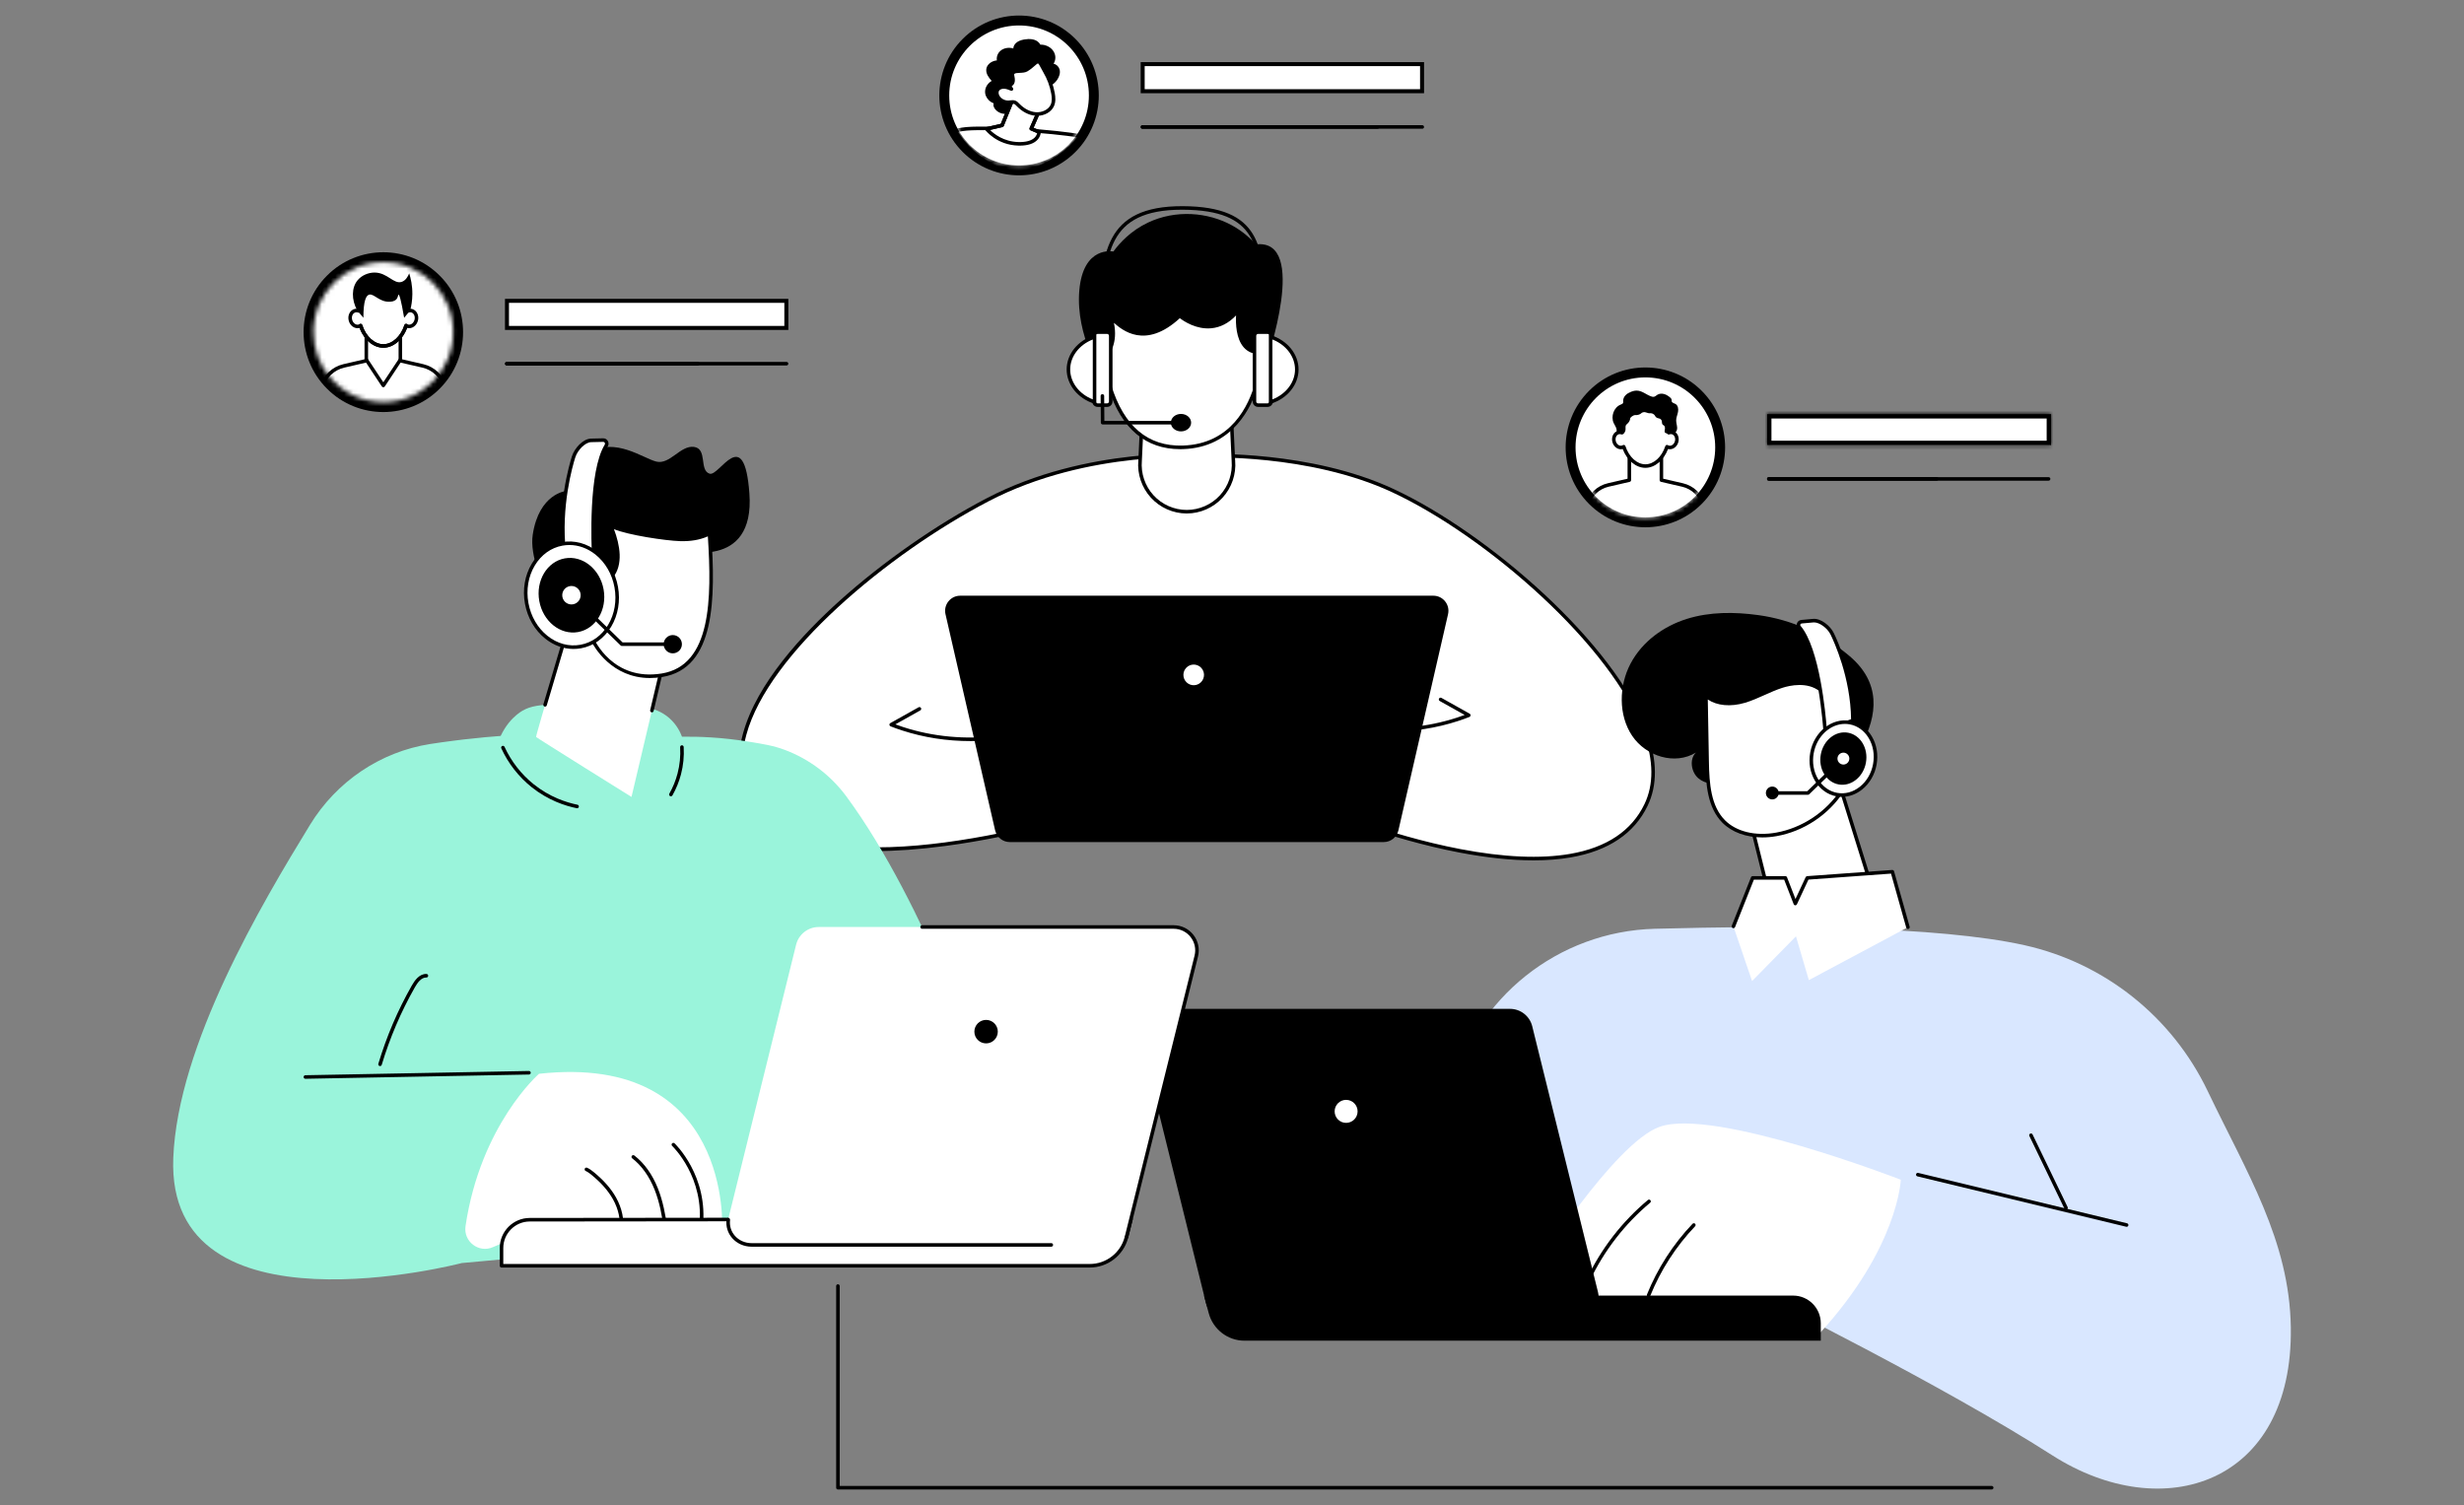 <svg xmlns="http://www.w3.org/2000/svg" width="555" height="339" viewBox="0 0 555 339" fill="none"><rect x="0" y="0" width="555" height="339" fill="#808080" stroke="none"/><g clip-path="url(#clip0_165_2298)"><path d="M448.619 335.5H188.738C188.517 335.5 188.34 335.32 188.34 335.101V289.671C188.34 289.45 188.519 289.272 188.738 289.272C188.957 289.272 189.136 289.452 189.136 289.671V334.7H448.619C448.84 334.7 449.018 334.88 449.018 335.099C449.018 335.319 448.839 335.498 448.619 335.498V335.5Z" fill="black"></path><path d="M271.243 102.675C271.243 102.675 294.66 101.634 313.686 110.486C339.488 122.49 381.009 159.948 370.763 181.296C357.853 208.199 296.61 181.817 296.61 181.817L245.874 182.858C245.874 182.858 183.175 202.88 169.62 181.18C155.96 159.311 196.192 126.286 222.458 112.568C245.387 100.593 271.243 102.675 271.243 102.675Z" fill="white"></path><path d="M345.37 193.789C340.429 193.789 334.879 193.204 328.772 192.038C312.625 188.954 297.759 182.738 296.534 182.219L245.939 183.257C244.893 183.587 229.571 188.35 212.882 190.554C189.663 193.62 174.993 190.538 169.281 181.394C166.361 176.717 165.709 171.285 167.348 165.249C170.422 153.921 180.908 142.699 189.166 135.279C198.909 126.523 210.976 118.116 222.273 112.216C244.73 100.488 270.304 102.207 271.249 102.278C272.138 102.242 295.23 101.462 313.852 110.126C335.168 120.043 363.893 145.006 371.03 164.972C373.3 171.321 373.331 176.873 371.124 181.474C368.12 187.733 362.291 191.653 353.8 193.125C351.231 193.569 348.417 193.792 345.37 193.792V193.789ZM296.613 181.418C296.668 181.418 296.72 181.428 296.771 181.45C296.923 181.515 312.245 188.068 328.935 191.254C338.711 193.121 347.034 193.482 353.671 192.332C361.892 190.906 367.523 187.134 370.407 181.122C372.518 176.722 372.476 171.378 370.282 165.237C363.212 145.456 334.694 120.698 313.521 110.847C294.799 102.137 271.495 103.062 271.263 103.073C271.247 103.073 271.231 103.073 271.215 103.073C270.958 103.053 245.204 101.141 222.646 112.922C199.901 124.802 173.063 147.251 168.123 165.456C166.546 171.269 167.163 176.488 169.962 180.968C176.851 191.998 197.05 191.837 212.783 189.759C229.918 187.497 245.601 182.526 245.758 182.477C245.794 182.466 245.832 182.459 245.87 182.459L296.606 181.418H296.615H296.613Z" fill="black"></path><path d="M312.933 164.808C303.404 164.808 293.188 162.305 282.392 157.308C282.193 157.216 282.104 156.978 282.197 156.779C282.289 156.579 282.526 156.49 282.725 156.583C299.438 164.317 314.727 166.018 328.171 161.643C328.75 161.454 329.33 161.253 329.905 161.04L324.286 157.894C324.094 157.787 324.025 157.543 324.132 157.35C324.239 157.158 324.483 157.089 324.675 157.196L331.042 160.761C331.176 160.837 331.256 160.982 331.245 161.138C331.234 161.292 331.137 161.427 330.992 161.483C330.144 161.813 329.279 162.123 328.417 162.405C323.489 164.008 318.319 164.81 312.931 164.81L312.933 164.808Z" fill="black"></path><path d="M218.652 166.927C213.262 166.927 208.094 166.126 203.164 164.522C202.3 164.241 201.433 163.93 200.589 163.6C200.446 163.544 200.347 163.41 200.336 163.256C200.325 163.101 200.405 162.954 200.539 162.878L206.906 159.313C207.098 159.206 207.342 159.275 207.449 159.467C207.556 159.66 207.487 159.903 207.295 160.012L201.676 163.158C202.25 163.37 202.831 163.571 203.41 163.76C216.853 168.138 232.144 166.436 248.856 158.7C249.055 158.608 249.292 158.695 249.384 158.896C249.477 159.097 249.39 159.333 249.189 159.426C238.395 164.42 228.177 166.926 218.65 166.926L218.652 166.927Z" fill="black"></path><path d="M311.678 189.672H227.453C225.872 189.672 224.5 188.578 224.145 187.032L212.968 138.348C212.479 136.217 214.094 134.181 216.275 134.181H322.854C325.036 134.181 326.651 136.215 326.162 138.348L314.984 187.032C314.629 188.578 313.257 189.672 311.676 189.672H311.678Z" fill="black"></path><path d="M270.516 153.662C271.423 152.754 271.423 151.281 270.516 150.373C269.61 149.465 268.14 149.465 267.234 150.373C266.328 151.281 266.328 152.754 267.234 153.662C268.14 154.57 269.61 154.57 270.516 153.662Z" fill="white"></path><path d="M285.221 81.569C285.221 81.569 294.925 53.608 282.875 55.053C281.829 53.884 280.083 52.19 277.542 50.789C272.061 47.77 264.818 47.179 258.57 50.143C254.719 51.97 252.233 54.679 250.78 56.654C250.78 56.654 243.956 55.21 243.102 65.475C242.249 75.74 248.326 84.775 248.326 84.775L285.22 81.567L285.221 81.569Z" fill="black"></path><path d="M267.307 115.261C261.117 115.261 256.258 109.941 256.799 103.757L257.755 83.494H276.859L277.815 103.757C278.356 109.94 273.497 115.261 267.307 115.261Z" fill="white"></path><path d="M267.307 115.66C264.247 115.66 261.306 114.363 259.236 112.1C257.167 109.836 256.133 106.783 256.401 103.722L257.355 83.474C257.366 83.262 257.542 83.093 257.753 83.093H276.857C277.071 83.093 277.246 83.26 277.255 83.474L278.211 103.737C278.479 106.781 277.446 109.834 275.374 112.098C273.307 114.361 270.365 115.658 267.304 115.658L267.307 115.66ZM258.135 83.893L257.198 103.775C256.948 106.629 257.906 109.459 259.825 111.56C261.742 113.657 264.468 114.86 267.307 114.86C270.146 114.86 272.872 113.657 274.79 111.56C276.709 109.461 277.666 106.629 277.418 103.791L276.479 83.893H258.135Z" fill="black"></path><path d="M283.873 79.363C277.516 79.524 278.926 69.86 278.926 69.86C272.928 77.398 265.73 71.143 265.73 71.143C255.233 81.086 249.704 69.298 250.436 72.425C251.531 77.113 249.563 79.688 248.783 80.49C246.094 78.773 241.745 76.968 242.336 83.773C242.995 91.373 247.805 88.487 249.901 86.839C251.983 93.646 256.309 101.081 266.454 100.761C276.256 100.453 281.177 93.278 283.105 86.284C285.397 87.91 289.49 89.758 290.095 82.79C290.669 76.174 286.572 77.699 283.873 79.365V79.363Z" fill="white"></path><path d="M265.83 101.17C258.047 101.17 252.621 96.574 249.692 87.498C248.135 88.633 246.093 89.66 244.413 88.931C243.013 88.323 242.182 86.598 241.94 83.806C241.715 81.224 242.18 79.562 243.323 78.869C244.523 78.14 246.335 78.512 248.716 79.974C249.583 78.967 251.003 76.593 250.05 72.518C249.98 72.213 249.871 71.752 250.213 71.547C250.556 71.34 250.843 71.594 251.412 72.097C253.215 73.688 258.002 77.917 265.459 70.854C265.607 70.713 265.839 70.709 265.995 70.843C266.026 70.871 269.102 73.49 272.773 73.151C274.944 72.95 276.91 71.76 278.617 69.613C278.73 69.472 278.923 69.425 279.088 69.495C279.253 69.568 279.351 69.74 279.325 69.92C279.318 69.972 278.577 75.265 280.759 77.727C281.489 78.55 282.486 78.967 283.725 78.967C283.737 78.967 283.75 78.967 283.763 78.967C286.134 77.522 287.939 77.16 289.129 77.895C290.26 78.594 290.72 80.252 290.497 82.823C290.258 85.573 289.447 87.287 288.088 87.919C286.58 88.619 284.749 87.833 283.343 86.923C281.977 91.482 277.803 100.803 266.473 101.161C266.259 101.168 266.046 101.171 265.836 101.171L265.83 101.17ZM249.902 86.436C249.942 86.436 249.982 86.442 250.021 86.455C250.146 86.495 250.244 86.593 250.284 86.719C253.13 96.017 258.565 100.615 266.442 100.359C277.298 100.018 281.3 91.326 282.72 86.173C282.754 86.048 282.848 85.947 282.97 85.903C283.091 85.86 283.228 85.878 283.333 85.954C284.61 86.859 286.411 87.81 287.744 87.191C288.826 86.689 289.484 85.194 289.695 82.75C289.887 80.537 289.545 79.091 288.703 78.572C287.802 78.015 286.16 78.416 284.079 79.7C284.02 79.737 283.951 79.758 283.88 79.76C282.32 79.802 281.074 79.292 280.154 78.251C278.407 76.275 278.317 72.881 278.415 71.048C276.758 72.781 274.886 73.751 272.835 73.94C269.446 74.254 266.629 72.342 265.747 71.667C257.942 78.855 252.679 74.281 250.905 72.716C251.843 77.296 249.945 79.86 249.066 80.763C248.933 80.9 248.725 80.923 248.566 80.822C246.386 79.43 244.67 78.978 243.732 79.548C242.885 80.063 242.537 81.511 242.731 83.733C242.946 86.212 243.618 87.712 244.728 88.194C246.294 88.877 248.486 87.438 249.652 86.52C249.723 86.464 249.81 86.435 249.898 86.435L249.902 86.436Z" fill="black"></path><path d="M285.115 84C285.021 84 284.925 83.966 284.849 83.898C284.684 83.751 284.671 83.499 284.818 83.334L287.59 80.234C287.736 80.07 287.988 80.056 288.153 80.203C288.317 80.35 288.33 80.602 288.183 80.767L285.412 83.868C285.334 83.956 285.223 84 285.115 84Z" fill="black"></path><path d="M247.63 84.985C247.521 84.985 247.411 84.94 247.333 84.853L244.561 81.752C244.414 81.587 244.427 81.335 244.592 81.188C244.756 81.041 245.008 81.055 245.155 81.219L247.927 84.319C248.073 84.484 248.061 84.737 247.896 84.883C247.82 84.952 247.724 84.985 247.63 84.985Z" fill="black"></path><path d="M247.63 77.734C247.63 77.734 247.613 77.734 247.604 77.734C247.385 77.719 247.217 77.531 247.231 77.309C247.358 75.272 247.44 73.287 247.517 71.368C248.091 57.391 248.542 46.361 266.427 46.439C284.119 46.524 284.521 55.722 285.079 68.452C285.182 70.814 285.289 73.256 285.509 75.816C285.529 76.036 285.366 76.23 285.147 76.25C284.926 76.273 284.735 76.106 284.715 75.887C284.492 73.311 284.385 70.86 284.28 68.489C283.723 55.742 283.355 47.32 266.422 47.239C266.355 47.239 266.284 47.239 266.217 47.239C249.302 47.239 248.888 57.384 248.312 71.402C248.233 73.325 248.151 75.315 248.024 77.36C248.012 77.572 247.836 77.736 247.626 77.736L247.63 77.734Z" fill="black"></path><path d="M247.236 91.253H249.375C249.824 91.253 250.188 90.888 250.188 90.439V75.629C250.188 75.179 249.824 74.815 249.375 74.815H247.236C246.788 74.815 246.424 75.179 246.424 75.629V90.439C246.424 90.888 246.788 91.253 247.236 91.253Z" fill="white"></path><path d="M249.375 91.654H247.238C246.57 91.654 246.025 91.11 246.025 90.439V75.631C246.025 74.962 246.569 74.415 247.238 74.415H249.375C250.043 74.415 250.588 74.96 250.588 75.631V90.439C250.588 91.108 250.045 91.654 249.375 91.654ZM247.238 75.216C247.01 75.216 246.824 75.403 246.824 75.631V90.439C246.824 90.667 247.01 90.854 247.238 90.854H249.375C249.603 90.854 249.789 90.667 249.789 90.439V75.631C249.789 75.403 249.603 75.216 249.375 75.216H247.238Z" fill="black"></path><path d="M246.542 75.9C243.104 77.012 240.654 79.865 240.654 83.214C240.654 86.563 243.102 89.417 246.542 90.529V75.9Z" fill="white"></path><path d="M246.942 91.079L246.421 90.91C242.734 89.718 240.258 86.627 240.258 83.214C240.258 79.802 242.734 76.71 246.421 75.519L246.942 75.35V91.077V91.079ZM246.144 76.466C243.078 77.659 241.054 80.314 241.054 83.214C241.054 86.115 243.078 88.769 246.144 89.963V76.466Z" fill="black"></path><path d="M285.512 74.817H283.373C282.924 74.817 282.561 75.181 282.561 75.631V90.44C282.561 90.89 282.924 91.255 283.373 91.255H285.512C285.96 91.255 286.324 90.89 286.324 90.44V75.631C286.324 75.181 285.96 74.817 285.512 74.817Z" fill="white"></path><path d="M285.509 91.654H283.373C282.705 91.654 282.16 91.11 282.16 90.439V75.631C282.16 74.962 282.703 74.415 283.373 74.415H285.509C286.178 74.415 286.722 74.96 286.722 75.631V90.439C286.722 91.108 286.179 91.654 285.509 91.654ZM283.373 75.216C283.145 75.216 282.959 75.403 282.959 75.631V90.439C282.959 90.667 283.145 90.854 283.373 90.854H285.509C285.738 90.854 285.924 90.667 285.924 90.439V75.631C285.924 75.403 285.738 75.216 285.509 75.216H283.373Z" fill="black"></path><path d="M286.207 75.9C289.645 77.012 292.095 79.865 292.095 83.215C292.095 86.564 289.647 89.417 286.207 90.529V75.9Z" fill="white"></path><path d="M285.807 91.079V75.352L286.328 75.52C290.014 76.712 292.491 79.804 292.491 83.216C292.491 86.629 290.014 89.72 286.328 90.912L285.807 91.081V91.079ZM286.605 76.466V89.963C289.67 88.77 291.694 86.115 291.694 83.215C291.694 80.314 289.67 77.659 286.605 76.466Z" fill="black"></path><path d="M266.216 95.602H248.356C248.137 95.602 247.96 95.424 247.958 95.204L247.909 89.185C247.909 88.964 248.085 88.784 248.306 88.782H248.309C248.528 88.782 248.706 88.958 248.708 89.18L248.753 94.802H266.218C266.439 94.802 266.616 94.981 266.616 95.201C266.616 95.42 266.437 95.6 266.218 95.6L266.216 95.602Z" fill="black"></path><path d="M268.295 95.203C268.295 96.289 267.272 97.169 266.01 97.169C264.748 97.169 263.726 96.289 263.726 95.203C263.726 94.116 264.748 93.236 266.01 93.236C267.272 93.236 268.295 94.116 268.295 95.203Z" fill="black"></path><path d="M425.03 210.902L414.274 176.474L393.476 181.648L400.319 209.155L425.03 210.902Z" fill="white"></path><path d="M425.029 211.301C425.02 211.301 425.011 211.301 425 211.301L400.29 209.556C400.118 209.543 399.973 209.422 399.931 209.253L393.088 181.744C393.063 181.641 393.079 181.532 393.133 181.441C393.187 181.35 393.276 181.285 393.379 181.26L414.179 176.086C414.386 176.035 414.594 176.153 414.656 176.354L425.411 210.782C425.451 210.909 425.426 211.045 425.344 211.149C425.268 211.245 425.153 211.301 425.031 211.301H425.029ZM400.636 208.778L424.474 210.461L414.006 176.951L393.959 181.938L400.636 208.778Z" fill="black"></path><path d="M416.618 147.793C410.703 142.773 403.574 139.576 396.049 138.55C390.68 137.817 385.134 137.779 379.942 139.406C374.75 141.033 369.921 144.471 367.276 149.464C364.631 154.457 364.497 161.062 367.627 165.732C370.759 170.4 377.309 172.39 381.988 169.509C380.471 171.002 380.92 173.898 382.525 175.286C384.131 176.673 386.449 176.78 388.449 176.2C390.45 175.618 392.238 174.444 394.087 173.45C395.935 172.454 397.956 171.612 400.023 171.782C403.268 172.049 405.856 174.694 408.916 175.864C414.753 178.096 415.95 173.832 419.075 168.208C423.121 160.924 423.572 153.7 416.62 147.797L416.618 147.793Z" fill="black"></path><path d="M412.536 167.443C412.849 165.32 413.162 163.17 412.92 161.039C412.677 158.907 411.81 156.762 410.142 155.418C407.767 153.504 404.32 153.609 401.413 154.526C398.505 155.442 395.847 157.049 392.925 157.916C390.003 158.782 386.531 158.762 384.257 156.728C384.346 161.688 384.434 166.648 384.525 171.61C384.61 176.376 384.9 181.65 388.251 185.031C391.232 188.041 395.94 188.68 400.109 187.94C406.141 186.869 411.665 183.188 414.982 178.027C419.043 175.812 421.577 172.276 421.304 168.816C421.273 168.431 420.987 164.781 418.351 163.767C416.979 163.239 415.143 163.491 413.888 164.665C412.777 165.705 412.581 167.038 412.538 167.441L412.536 167.443Z" fill="white"></path><path d="M396.969 188.624C393.327 188.624 390.093 187.463 387.964 185.314C384.584 181.904 384.213 176.677 384.122 171.617L383.855 156.735C383.853 156.576 383.943 156.43 384.086 156.365C384.231 156.3 384.399 156.325 384.519 156.43C386.391 158.105 389.49 158.517 392.809 157.534C394.295 157.093 395.747 156.441 397.152 155.812C398.485 155.213 399.864 154.595 401.291 154.146C404.903 153.009 408.219 153.359 410.39 155.108C411.991 156.398 413.028 158.488 413.314 160.993C413.455 162.236 413.414 163.477 413.294 164.703C413.392 164.591 413.499 164.482 413.613 164.373C414.907 163.163 416.866 162.769 418.492 163.393C421.157 164.42 421.62 167.78 421.698 168.785C421.977 172.327 419.511 175.977 415.258 178.33C411.889 183.518 406.259 187.256 400.176 188.333C399.084 188.527 398.01 188.622 396.969 188.622V188.624ZM384.669 157.555L384.921 171.603C385.008 176.499 385.359 181.55 388.531 184.75C391.082 187.326 395.383 188.373 400.036 187.546C405.938 186.499 411.399 182.86 414.643 177.811C414.679 177.755 414.728 177.709 414.788 177.677C418.816 175.48 421.159 172.096 420.903 168.849C420.854 168.217 420.492 165.023 418.206 164.141C416.882 163.631 415.217 163.967 414.158 164.959C413.388 165.679 413.093 166.556 412.979 167.16C412.963 167.274 412.945 167.388 412.928 167.501C412.896 167.717 412.698 167.867 412.483 167.838C412.268 167.811 412.114 167.615 412.137 167.399C412.148 167.29 412.166 167.167 412.192 167.031C412.478 165.073 412.745 163.06 412.521 161.084C412.26 158.789 411.326 156.888 409.89 155.73C407.106 153.488 403.116 154.408 401.53 154.908C400.148 155.344 398.791 155.953 397.478 156.541C396.05 157.182 394.572 157.846 393.035 158.301C389.816 159.253 386.762 158.969 384.667 157.555H384.669Z" fill="black"></path><path d="M415.383 174.741C415.318 174.741 415.251 174.725 415.191 174.692C414.998 174.585 414.929 174.342 415.036 174.15C416.053 172.301 417.768 170.81 419.736 170.059C419.94 169.981 420.172 170.084 420.25 170.289C420.328 170.496 420.224 170.726 420.018 170.804C418.224 171.49 416.661 172.849 415.733 174.534C415.66 174.667 415.524 174.741 415.383 174.741Z" fill="black"></path><path d="M411.093 164.509C411.093 164.509 409.939 146.746 405.27 141.231C404.879 140.768 405.171 140.088 405.793 140.032L408.428 139.796C409.941 139.66 411.924 141.195 412.686 142.753C414.192 145.834 417.311 153.727 417.344 162.272L411.093 164.509Z" fill="white"></path><path d="M410.729 165.064L410.694 164.536C410.684 164.36 409.498 146.842 404.966 141.49C404.687 141.162 404.617 140.732 404.776 140.342C404.939 139.945 405.314 139.674 405.757 139.635L408.392 139.399C410.142 139.244 412.246 140.948 413.043 142.577C413.821 144.168 417.704 152.595 417.741 162.27V162.553L410.727 165.064H410.729ZM408.612 140.19C408.562 140.19 408.511 140.191 408.462 140.197L405.828 140.433C405.681 140.445 405.564 140.525 405.515 140.647C405.493 140.699 405.457 140.836 405.575 140.975C409.874 146.055 411.218 160.908 411.453 163.959L416.942 161.995C416.834 152.613 413.084 144.48 412.327 142.933C411.614 141.476 409.853 140.191 408.612 140.191V140.19Z" fill="black"></path><path d="M422.283 172.153C423.094 167.672 420.583 163.464 416.674 162.754C412.766 162.043 408.94 165.1 408.129 169.581C407.318 174.061 409.829 178.27 413.738 178.98C417.646 179.691 421.472 176.634 422.283 172.153Z" fill="white"></path><path d="M414.889 179.487C414.486 179.487 414.078 179.451 413.674 179.377C411.669 179.012 409.949 177.778 408.828 175.902C407.718 174.045 407.334 171.775 407.743 169.513C408.593 164.823 412.635 161.615 416.754 162.365C418.76 162.729 420.48 163.963 421.601 165.839C422.71 167.697 423.094 169.966 422.685 172.229C422.276 174.491 421.119 176.479 419.43 177.829C418.068 178.916 416.492 179.485 414.889 179.485V179.487ZM415.55 163.056C412.251 163.056 409.224 165.81 408.527 169.656C408.153 171.728 408.502 173.801 409.512 175.492C410.512 177.167 412.04 178.268 413.816 178.589C415.59 178.912 417.408 178.42 418.93 177.203C420.469 175.975 421.523 174.157 421.897 172.085C422.272 170.013 421.923 167.94 420.913 166.249C419.913 164.574 418.385 163.473 416.609 163.15C416.254 163.087 415.9 163.054 415.548 163.054L415.55 163.056Z" fill="black"></path><path d="M420.287 171.789C420.869 168.572 419.066 165.551 416.259 165.04C413.452 164.53 410.705 166.725 410.123 169.941C409.54 173.158 411.344 176.18 414.151 176.69C416.957 177.2 419.705 175.006 420.287 171.789Z" fill="black"></path><path d="M407.24 179.016H398.869C398.648 179.016 398.471 178.836 398.471 178.616C398.471 178.397 398.65 178.217 398.869 178.217H407.078L414.935 170.585C415.092 170.431 415.346 170.434 415.5 170.594C415.654 170.752 415.65 171.006 415.491 171.16L407.517 178.905C407.443 178.977 407.344 179.017 407.24 179.017V179.016Z" fill="black"></path><path d="M416.44 172.1C417.118 171.42 417.118 170.319 416.44 169.639C415.762 168.96 414.663 168.96 413.985 169.639C413.307 170.319 413.306 171.42 413.985 172.1C414.663 172.779 415.762 172.779 416.44 172.1Z" fill="white"></path><path d="M415.214 173.01C414.037 173.01 413.079 172.051 413.079 170.872C413.079 169.692 414.037 168.733 415.214 168.733C416.39 168.733 417.348 169.692 417.348 170.872C417.348 172.051 416.39 173.01 415.214 173.01ZM415.214 169.531C414.477 169.531 413.877 170.131 413.877 170.87C413.877 171.608 414.477 172.21 415.214 172.21C415.95 172.21 416.552 171.61 416.552 170.87C416.552 170.13 415.952 169.531 415.214 169.531Z" fill="black"></path><path d="M400.215 179.638C400.779 179.074 400.779 178.158 400.215 177.594C399.652 177.029 398.738 177.029 398.175 177.594C397.611 178.158 397.611 179.074 398.175 179.638C398.738 180.203 399.652 180.203 400.215 179.638Z" fill="black"></path><path d="M515.994 299.016C515.697 279.367 506.074 264.187 497.29 245.806C489.299 229.082 474.111 216.943 456.05 212.912C436.506 208.549 400.535 208.449 372.717 209.202C350.99 209.79 332.21 224.721 326.875 245.835C324.085 256.878 320.816 267.123 317.669 270.602C293.112 297.757 327.098 283.833 327.098 283.833L349.67 291.349L397.006 291.954C397.006 291.954 437.261 311.799 462.225 327.779C487.189 343.76 516.526 334.319 515.992 299.016H515.994Z" fill="#D9E7FF"></path><path d="M345.68 285.871C345.68 285.871 363.522 257.591 373.742 253.835C385.946 249.352 428.142 265.731 428.142 265.731C428.142 265.731 427.577 281.005 409.86 300.333C409.86 300.333 345.077 292.509 345.678 285.871H345.68Z" fill="white"></path><path d="M357.723 288.757C357.665 288.757 357.609 288.744 357.553 288.719C357.354 288.625 357.268 288.387 357.363 288.187C360.587 281.33 365.367 275.143 371.182 270.294C371.35 270.152 371.602 270.176 371.743 270.345C371.884 270.515 371.861 270.767 371.692 270.907C365.966 275.682 361.26 281.774 358.085 288.527C358.016 288.672 357.873 288.755 357.725 288.755L357.723 288.757Z" fill="black"></path><path d="M371.336 292.137C371.287 292.137 371.236 292.128 371.187 292.108C370.982 292.024 370.885 291.792 370.966 291.587C373.325 285.727 376.877 280.218 381.237 275.653C381.389 275.493 381.642 275.488 381.802 275.64C381.961 275.793 381.966 276.047 381.814 276.206C377.524 280.698 374.029 286.121 371.708 291.887C371.645 292.043 371.497 292.137 371.339 292.137H371.336Z" fill="black"></path><path d="M404.385 203.513L407.076 197.745L426.237 196.356L429.755 208.845L407.432 220.771L404.532 210.902L394.642 220.978L390.441 208.667L394.777 197.745H402.146L404.385 203.513Z" fill="white"></path><path d="M429.754 209.246C429.58 209.246 429.419 209.131 429.37 208.954L425.941 196.778L407.337 198.128L404.747 203.683C404.68 203.828 404.533 203.925 404.372 203.914C404.213 203.908 404.071 203.809 404.013 203.66L401.872 198.146H395.046L390.81 208.816C390.728 209.021 390.497 209.12 390.292 209.039C390.088 208.957 389.988 208.725 390.069 208.52L394.405 197.598C394.465 197.446 394.612 197.346 394.777 197.346H402.145C402.31 197.346 402.456 197.448 402.516 197.6L404.419 202.497L406.713 197.577C406.774 197.446 406.901 197.357 407.046 197.346L426.208 195.957C426.398 195.944 426.57 196.064 426.62 196.247L430.138 208.736C430.198 208.948 430.075 209.169 429.863 209.229C429.827 209.24 429.79 209.244 429.754 209.244V209.246Z" fill="black"></path><path d="M280.323 301.986H410.12V298.067C410.12 294.622 407.332 291.828 403.894 291.828H271.196L272.261 295.794C273.242 299.446 276.546 301.984 280.321 301.984L280.323 301.986Z" fill="black"></path><path d="M276.62 297.389H354.929C358.273 297.389 360.73 294.243 359.926 290.99L345.126 231.161C344.557 228.861 342.495 227.244 340.129 227.244H261.82C258.476 227.244 256.019 230.39 256.823 233.643L271.624 293.472C272.192 295.772 274.254 297.389 276.62 297.389Z" fill="black"></path><path d="M300.618 250.33C300.618 251.762 301.775 252.921 303.203 252.921C304.632 252.921 305.789 251.762 305.789 250.33C305.789 248.899 304.632 247.74 303.203 247.74C301.775 247.74 300.618 248.899 300.618 250.33Z" fill="white"></path><path d="M479.009 276.33C478.979 276.33 478.948 276.326 478.915 276.319L431.878 264.971C431.665 264.918 431.532 264.704 431.583 264.488C431.636 264.274 431.851 264.14 432.065 264.193L479.102 275.54C479.315 275.593 479.447 275.809 479.397 276.023C479.353 276.206 479.189 276.33 479.009 276.33Z" fill="black"></path><path d="M465.365 272.473C465.216 272.473 465.075 272.389 465.004 272.248L457.105 255.878C457.009 255.679 457.093 255.441 457.29 255.345C457.489 255.249 457.726 255.332 457.822 255.53L465.721 271.899C465.817 272.099 465.734 272.337 465.537 272.433C465.48 272.46 465.421 272.473 465.363 272.473H465.365Z" fill="black"></path><path d="M190.632 179.382C187.096 174.596 182.289 170.997 176.838 168.932C174.235 167.947 171.832 167.575 168.812 167.08C162.494 166.042 157.218 165.888 153.612 165.939C153.23 164.923 152.426 163.223 150.768 161.759C149.021 160.217 147.187 159.698 145.438 159.224C142.393 158.401 139.92 158.453 139.17 158.47C123.233 158.802 119.985 157.994 116.346 161.033C115.339 161.875 113.934 163.319 112.774 165.765C110.953 165.899 108.031 166.14 104.433 166.559C104.433 166.559 100.137 167.071 96.907 167.579C85.659 169.344 75.779 176.051 69.829 185.783C58.924 203.613 40.04 235.319 39.029 260.827C37.402 301.941 104.004 284.499 104.004 284.499L178.812 277.612L222.148 243.999C222.148 243.999 208.66 203.787 190.632 179.382Z" fill="#9AF4DB"></path><path d="M104.857 276.19C104.345 279.653 107.842 282.327 111.036 280.909C117.563 278.011 124.634 276.547 131.773 276.62L162.653 276.93C162.653 276.93 165.063 237.048 121.406 241.865C121.406 241.865 108.232 253.353 104.857 276.19Z" fill="white"></path><path d="M139.91 277.485C139.89 277.485 139.872 277.485 139.852 277.482C139.635 277.449 139.483 277.248 139.516 277.028C139.838 274.818 139.32 272.362 138.058 270.112C136.999 268.222 135.431 266.437 133.264 264.659C132.855 264.323 132.413 263.977 131.923 263.761C131.722 263.672 131.629 263.436 131.716 263.235C131.805 263.031 132.04 262.941 132.241 263.028C132.826 263.284 133.317 263.668 133.769 264.04C136.014 265.883 137.644 267.741 138.753 269.72C140.1 272.124 140.651 274.76 140.305 277.144C140.276 277.344 140.106 277.487 139.91 277.487V277.485Z" fill="black"></path><path d="M149.89 276.91C149.694 276.91 149.524 276.767 149.495 276.567C149.122 273.924 148.585 270.834 147.435 267.944C146.247 264.962 144.506 262.527 142.397 260.905C142.221 260.771 142.188 260.521 142.324 260.345C142.458 260.169 142.71 260.136 142.884 260.272C145.107 261.983 146.937 264.534 148.177 267.65C149.358 270.618 149.906 273.768 150.286 276.457C150.317 276.674 150.165 276.877 149.948 276.908C149.93 276.912 149.91 276.912 149.892 276.912L149.89 276.91Z" fill="black"></path><path d="M157.886 276.91C157.87 276.91 157.854 276.91 157.839 276.907C157.62 276.881 157.465 276.682 157.49 276.462C158.83 265.21 151.476 258.186 151.401 258.117C151.24 257.966 151.231 257.714 151.381 257.553C151.532 257.391 151.785 257.382 151.945 257.533C152.022 257.605 159.671 264.891 158.281 276.558C158.258 276.761 158.084 276.91 157.885 276.91H157.886Z" fill="black"></path><path d="M68.784 242.99C68.567 242.99 68.389 242.816 68.386 242.598C68.382 242.377 68.556 242.195 68.777 242.19L119.138 241.232C119.355 241.236 119.54 241.402 119.545 241.624C119.549 241.845 119.375 242.027 119.154 242.032L68.793 242.99H68.786H68.784Z" fill="black"></path><path d="M85.601 240.125C85.563 240.125 85.525 240.12 85.487 240.109C85.275 240.045 85.156 239.822 85.219 239.612C87.055 233.487 89.584 227.565 92.742 222.01C93.397 220.855 94.454 219.318 96.058 219.38C96.279 219.387 96.451 219.572 96.444 219.793C96.437 220.015 96.257 220.189 96.031 220.18C94.854 220.142 93.989 221.432 93.435 222.408C90.308 227.91 87.801 233.777 85.983 239.844C85.931 240.016 85.773 240.129 85.601 240.129V240.125Z" fill="black"></path><path d="M151.115 179.362C151.048 179.362 150.981 179.346 150.918 179.309C150.726 179.201 150.659 178.956 150.768 178.765C151.575 177.339 152.194 175.813 152.609 174.233C153.116 172.299 153.315 170.3 153.197 168.295C153.185 168.076 153.353 167.885 153.572 167.873C153.789 167.858 153.981 168.029 153.994 168.248C154.117 170.338 153.911 172.421 153.382 174.436C152.949 176.084 152.303 177.673 151.463 179.159C151.389 179.288 151.255 179.362 151.115 179.362Z" fill="black"></path><path d="M129.991 182.052C129.966 182.052 129.938 182.051 129.911 182.045C127.32 181.521 123.45 180.269 119.715 177.277C116.816 174.955 114.466 171.942 112.918 168.558C112.826 168.357 112.915 168.121 113.114 168.029C113.313 167.936 113.55 168.025 113.643 168.225C115.14 171.494 117.412 174.407 120.213 176.652C123.823 179.543 127.565 180.754 130.069 181.26C130.284 181.303 130.424 181.514 130.38 181.731C130.342 181.922 130.176 182.052 129.989 182.052H129.991Z" fill="black"></path><path d="M153.235 123.838C153.235 123.838 170.105 128.731 168.794 111.11C167.615 95.264 162.075 107.396 159.836 106.694C157.422 105.936 159.414 101.057 156.3 100.662C153.235 100.272 150.878 104.746 147.813 103.965C144.748 103.185 138.639 98.474 132.724 101.888C127.773 104.746 127.538 110.589 127.538 110.589C127.538 110.589 121.407 111.108 119.993 120.46C118.579 129.811 131.309 147.214 131.309 147.214L153.233 123.836L153.235 123.838Z" fill="black"></path><path d="M149.833 147.361L142.24 179.507C142.24 179.507 120.908 166.209 120.752 166C120.596 165.79 129.01 137.839 129.01 137.839C129.01 137.839 132.272 129.756 149.835 147.361H149.833Z" fill="white"></path><path d="M146.835 160.453C146.804 160.453 146.773 160.449 146.742 160.442C146.529 160.391 146.395 160.175 146.445 159.961L149.393 147.486C139.327 137.436 134.116 135.946 131.52 136.476C129.871 136.812 129.384 137.976 129.378 137.987C129.353 138.078 125.575 150.629 123.158 158.876C123.096 159.088 122.875 159.21 122.664 159.146C122.452 159.085 122.33 158.862 122.394 158.651C124.813 150.4 128.589 137.849 128.627 137.722C128.665 137.624 129.297 136.113 131.363 135.692C134.169 135.123 139.698 136.634 150.117 147.078C150.215 147.176 150.255 147.318 150.224 147.454L147.226 160.146C147.182 160.329 147.019 160.454 146.838 160.454L146.835 160.453Z" fill="black"></path><path d="M133.338 143.871C133.338 143.871 137.698 153.96 149.114 152.096C160.531 150.233 160.821 135.676 159.801 120.208C158.143 121.017 156.124 121.578 153.206 121.489C148.251 121.338 137.953 119.35 137.47 118.211C139.325 122.583 140.033 127.073 137.716 129.874C136.807 131.097 135.092 131.979 132.06 132.031C132.06 132.031 130.613 127.185 126.306 129.999C121.999 132.811 123.602 144.678 133.336 143.873L133.338 143.871Z" fill="white"></path><path d="M146.39 152.722C137.786 152.722 133.823 145.734 133.095 144.288C128.845 144.54 125.531 142.379 124.195 138.472C123.008 134.999 123.841 131.13 126.087 129.662C127.481 128.751 128.758 128.499 129.88 128.909C131.352 129.45 132.085 130.975 132.339 131.621C134.777 131.534 136.479 130.865 137.395 129.633C139.85 126.665 138.59 121.868 137.102 118.365C137.015 118.162 137.111 117.926 137.314 117.84C137.517 117.753 137.75 117.85 137.837 118.051C138.433 118.922 147.885 120.925 153.219 121.086C155.701 121.162 157.736 120.767 159.627 119.845C159.747 119.787 159.886 119.793 160.002 119.86C160.116 119.927 160.191 120.047 160.2 120.179C161.163 134.783 161.184 150.529 149.179 152.488C148.202 152.648 147.271 152.72 146.391 152.72L146.39 152.722ZM133.338 143.47C133.496 143.47 133.64 143.564 133.704 143.711C133.878 144.112 138.081 153.488 149.051 151.701C160.241 149.874 160.343 134.899 159.441 120.812C157.58 121.618 155.579 121.959 153.195 121.888C149.855 121.786 141.443 120.516 138.291 119.185C139.631 122.748 140.457 127.187 138.025 130.128C136.93 131.601 134.922 132.38 132.069 132.429C131.895 132.421 131.732 132.314 131.68 132.144C131.674 132.124 131.077 130.195 129.605 129.658C128.734 129.339 127.697 129.566 126.527 130.331C124.57 131.608 123.88 135.07 124.954 138.212C126.192 141.835 129.315 143.8 133.307 143.472C133.318 143.472 133.329 143.472 133.34 143.472L133.338 143.47Z" fill="black"></path><path d="M130.495 138.078C130.328 138.078 130.174 137.973 130.116 137.808C129.866 137.078 129.609 136.325 129.169 135.71C128.709 135.068 128.092 134.674 127.477 134.633C127.257 134.618 127.091 134.426 127.105 134.206C127.12 133.987 127.312 133.824 127.531 133.834C128.384 133.893 129.216 134.408 129.816 135.244C130.324 135.953 130.601 136.764 130.869 137.548C130.94 137.757 130.829 137.984 130.621 138.056C130.578 138.071 130.534 138.078 130.493 138.078H130.495Z" fill="black"></path><path d="M133.793 126.345C133.793 126.345 132.542 106.919 136.552 100.366C136.889 99.816 136.498 99.112 135.855 99.129L133.136 99.192C131.573 99.228 129.759 101.135 129.196 102.919C128.079 106.445 125.975 115.395 127.11 124.675L133.793 126.345Z" fill="white"></path><path d="M134.226 126.866L126.747 124.996L126.714 124.724C125.431 114.227 128.239 104.617 128.816 102.797C129.405 100.936 131.32 98.833 133.127 98.791L135.846 98.728C136.293 98.713 136.692 98.942 136.912 99.328C137.133 99.715 137.126 100.192 136.893 100.575C132.993 106.946 134.179 126.128 134.191 126.32L134.226 126.866ZM127.473 124.353L133.362 125.827C133.187 122.563 132.513 106.202 136.212 100.157C136.295 100.023 136.297 99.862 136.221 99.727C136.185 99.666 136.072 99.528 135.864 99.528L133.145 99.591C131.861 99.622 130.127 101.297 129.575 103.04C129.012 104.816 126.291 114.13 127.473 124.355V124.353Z" fill="black"></path><path d="M130.805 145.629C136.375 144.617 139.953 138.621 138.797 132.236C137.642 125.852 132.19 121.496 126.621 122.509C121.051 123.521 117.473 129.517 118.628 135.902C119.784 142.286 125.236 146.641 130.805 145.629Z" fill="white"></path><path d="M129.18 146.175C126.937 146.175 124.727 145.376 122.817 143.851C120.441 141.953 118.816 139.156 118.24 135.973C117.664 132.791 118.206 129.598 119.764 126.986C121.334 124.355 123.745 122.626 126.553 122.117C129.361 121.607 132.226 122.376 134.617 124.286C136.992 126.184 138.618 128.981 139.194 132.164C139.77 135.346 139.228 138.539 137.67 141.151C136.1 143.782 133.688 145.511 130.88 146.021C130.314 146.124 129.745 146.175 129.18 146.175ZM128.25 122.761C127.732 122.761 127.212 122.808 126.696 122.9C124.118 123.368 121.899 124.965 120.449 127.394C118.989 129.841 118.483 132.837 119.024 135.828C119.565 138.82 121.09 141.447 123.313 143.223C125.521 144.986 128.157 145.701 130.737 145.231C133.317 144.763 135.535 143.167 136.985 140.738C138.444 138.292 138.951 135.297 138.41 132.303C137.869 129.312 136.344 126.685 134.121 124.909C132.356 123.499 130.316 122.759 128.252 122.759L128.25 122.761Z" fill="black"></path><path d="M130.215 142.368C134.214 141.641 136.784 137.336 135.954 132.753C135.125 128.169 131.21 125.043 127.211 125.77C123.212 126.497 120.642 130.802 121.472 135.385C122.301 139.968 126.216 143.095 130.215 142.368Z" fill="black"></path><path d="M152.003 145.502H140.076C139.973 145.502 139.873 145.462 139.799 145.389L128.437 134.353C128.279 134.199 128.274 133.947 128.428 133.787C128.582 133.628 128.833 133.626 128.993 133.778L140.239 144.702H152.005C152.226 144.702 152.403 144.881 152.403 145.101C152.403 145.32 152.224 145.5 152.005 145.5L152.003 145.502Z" fill="black"></path><path d="M128.716 136.545C130.082 136.545 131.189 135.435 131.189 134.067C131.189 132.698 130.082 131.589 128.716 131.589C127.35 131.589 126.243 132.698 126.243 134.067C126.243 135.435 127.35 136.545 128.716 136.545Z" fill="white"></path><path d="M128.716 136.946C127.132 136.946 125.845 135.654 125.845 134.067C125.845 132.479 127.134 131.189 128.716 131.189C130.298 131.189 131.589 132.481 131.589 134.067C131.589 135.652 130.3 136.946 128.716 136.946ZM128.716 131.989C127.572 131.989 126.641 132.922 126.641 134.069C126.641 135.215 127.572 136.148 128.716 136.148C129.86 136.148 130.791 135.215 130.791 134.069C130.791 132.922 129.86 131.989 128.716 131.989Z" fill="black"></path><path d="M152.994 146.558C153.796 145.754 153.796 144.451 152.994 143.646C152.191 142.842 150.89 142.842 150.088 143.646C149.285 144.451 149.285 145.754 150.088 146.558C150.89 147.363 152.191 147.363 152.994 146.558Z" fill="black"></path><path d="M245.468 285.107H112.964V281.106C112.964 277.589 115.81 274.737 119.32 274.737L254.756 274.593L253.698 278.786C252.697 282.514 249.322 285.107 245.47 285.107H245.468Z" fill="white"></path><path d="M245.468 285.506H112.964C112.743 285.506 112.565 285.326 112.565 285.107V281.106C112.565 277.375 115.596 274.338 119.32 274.338L254.756 274.194C254.882 274.194 254.994 274.251 255.071 274.349C255.147 274.447 255.172 274.574 255.143 274.691L254.086 278.884C253.037 282.785 249.496 285.506 245.47 285.506H245.468ZM113.362 284.708H245.468C249.134 284.708 252.358 282.231 253.311 278.683L254.241 274.994L119.318 275.138C116.034 275.138 113.362 277.816 113.362 281.106V284.706V284.708Z" fill="black"></path><path d="M249.247 280.413H169.305C165.89 280.413 163.383 277.202 164.205 273.88L179.313 212.803C179.894 210.454 181.998 208.805 184.413 208.805H264.355C267.769 208.805 270.277 212.016 269.455 215.338L254.347 276.415C253.766 278.764 251.662 280.413 249.247 280.413Z" fill="white"></path><path d="M236.802 280.813H169.305C167.603 280.813 166.01 280.112 164.934 278.891C163.913 277.73 163.457 276.237 163.653 274.688C163.68 274.468 163.881 274.312 164.098 274.341C164.317 274.368 164.471 274.568 164.444 274.788C164.277 276.106 164.665 277.376 165.534 278.362C166.457 279.41 167.831 280.012 169.305 280.012H236.802C237.023 280.012 237.2 280.192 237.2 280.412C237.2 280.631 237.021 280.811 236.802 280.811V280.813Z" fill="black"></path><path d="M253.733 279.049C253.7 279.049 253.668 279.046 253.637 279.036C253.423 278.984 253.293 278.766 253.345 278.552L269.069 215.238C269.431 213.776 269.107 212.255 268.18 211.069C267.253 209.882 265.859 209.202 264.356 209.202H207.695C207.474 209.202 207.297 209.023 207.297 208.803C207.297 208.583 207.476 208.404 207.695 208.404H264.356C266.107 208.404 267.731 209.197 268.808 210.577C269.887 211.96 270.264 213.729 269.844 215.432L254.12 278.746C254.075 278.928 253.912 279.049 253.733 279.049Z" fill="black"></path><path d="M224.749 232.373C224.749 233.834 223.567 235.018 222.109 235.018C220.652 235.018 219.47 233.834 219.47 232.373C219.47 230.913 220.652 229.728 222.109 229.728C223.567 229.728 224.749 230.913 224.749 232.373Z" fill="black"></path><path d="M114.392 73.665V67.962H176.918V73.665H114.392Z" fill="white" stroke="black" stroke-width="0.5"></path><path d="M114.29 73.516V73.766H114.54H176.768H177.018V73.516V68.113V67.863H176.768H114.54H114.29V68.113V73.516ZM177.317 74.066H113.993V67.563H177.317V74.066Z" fill="white" stroke="black" stroke-width="0.5"></path><path d="M177.166 82.318H114.14C113.919 82.318 113.741 82.139 113.741 81.919C113.741 81.7 113.92 81.52 114.14 81.52H177.166C177.387 81.52 177.565 81.7 177.565 81.919C177.565 82.139 177.385 82.318 177.166 82.318Z" fill="black"></path><path d="M157.201 82.318H114.141C113.921 82.318 113.743 82.139 113.743 81.919C113.743 81.7 113.922 81.52 114.141 81.52H157.201C157.422 81.52 157.599 81.7 157.599 81.919C157.599 82.139 157.42 82.318 157.201 82.318Z" fill="black"></path><path d="M99.043 87.541C106.057 80.513 106.057 69.118 99.043 62.09C92.03 55.062 80.658 55.062 73.645 62.09C66.631 69.118 66.631 80.513 73.645 87.541C80.658 94.57 92.03 94.57 99.043 87.541Z" fill="black"></path><mask id="mask0_165_2298" style="mask-type:luminance" maskUnits="userSpaceOnUse" x="70" y="59" width="33" height="32"><path d="M102.072 74.817C102.072 83.521 95.03 90.578 86.343 90.578C81.417 90.578 77.021 88.311 74.137 84.758C71.934 82.046 70.614 78.586 70.614 74.817C70.614 66.112 77.657 59.055 86.343 59.055C95.03 59.055 102.072 66.112 102.072 74.817Z" fill="white"></path></mask><g mask="url(#mask0_165_2298)"><path d="M103.081 74.817C103.081 78.802 101.705 82.465 99.406 85.348C99.231 85.569 98.247 83.875 98.061 84.049C94.994 86.914 91.324 85.696 86.344 85.696C81.363 85.696 77.368 87.373 74.301 84.328C74.178 84.207 73.589 85.727 73.472 85.584C71.056 82.665 69.605 78.911 69.605 74.817C69.605 65.513 77.098 57.973 86.342 57.973C95.586 57.973 103.08 65.515 103.08 74.817H103.081Z" fill="white"></path><path d="M100.223 87.14C99.54 84.776 97.634 82.97 95.241 82.416L90.18 81.248V74.844H82.508V81.248L77.448 82.416C75.054 82.968 73.148 84.776 72.467 87.14L70.537 97.362H102.155L100.225 87.14H100.223Z" fill="white"></path><path d="M102.153 97.761H70.535C70.416 97.761 70.304 97.708 70.228 97.616C70.152 97.523 70.121 97.403 70.143 97.285L72.073 87.064C72.804 84.526 74.824 82.61 77.357 82.024L82.108 80.929V74.842C82.108 74.621 82.287 74.443 82.506 74.443H90.179C90.4 74.443 90.577 74.622 90.577 74.842V80.929L95.329 82.024C97.86 82.609 99.883 84.526 100.605 87.026C100.609 87.039 100.612 87.05 100.614 87.062L102.544 97.284C102.566 97.4 102.535 97.521 102.459 97.614C102.383 97.705 102.271 97.759 102.151 97.759L102.153 97.761ZM71.017 96.963H101.671L99.834 87.235C99.187 85.022 97.395 83.325 95.15 82.808L90.09 81.64C89.909 81.598 89.78 81.437 89.78 81.25V75.245H82.906V81.25C82.906 81.437 82.778 81.598 82.597 81.64L77.536 82.808C75.286 83.327 73.49 85.031 72.849 87.253L71.017 96.963Z" fill="black"></path><path d="M86.343 87.228C86.209 87.228 86.085 87.16 86.01 87.048L82.174 81.255C82.053 81.072 82.102 80.823 82.286 80.702C82.469 80.58 82.717 80.629 82.838 80.814L86.341 86.105L89.845 80.814C89.966 80.631 90.214 80.58 90.397 80.702C90.58 80.823 90.63 81.072 90.509 81.255L86.673 87.048C86.599 87.16 86.474 87.228 86.34 87.228H86.343Z" fill="black"></path><path d="M92.707 69.976C92.43 69.907 92.152 69.934 91.891 70.034C91.67 66.511 89.273 64.122 86.344 64.122C83.415 64.122 81.017 66.511 80.797 70.034C80.536 69.934 80.255 69.907 79.98 69.976C79.158 70.181 78.687 71.134 78.928 72.104C79.169 73.075 80.031 73.697 80.853 73.492C80.985 73.46 81.108 73.405 81.22 73.336C82.067 75.938 84.043 77.93 86.344 77.93C88.645 77.93 90.62 75.938 91.467 73.336C91.58 73.405 91.703 73.46 91.835 73.492C92.657 73.697 93.519 73.075 93.759 72.104C94 71.134 93.529 70.179 92.707 69.976Z" fill="white"></path><path d="M86.344 78.329C84.112 78.329 82.001 76.555 80.985 73.87C80.972 73.873 80.962 73.877 80.949 73.879C80.435 74.006 79.901 73.893 79.439 73.563C78.999 73.245 78.68 72.761 78.541 72.2C78.248 71.018 78.851 69.846 79.884 69.588C80.065 69.543 80.254 69.528 80.44 69.544C80.842 66.143 83.264 63.723 86.342 63.723C89.42 63.723 91.842 66.145 92.244 69.546C92.431 69.53 92.619 69.546 92.8 69.59C93.312 69.717 93.734 70.069 93.986 70.577C94.227 71.063 94.283 71.642 94.143 72.202C93.85 73.385 92.769 74.138 91.735 73.88C91.723 73.877 91.712 73.875 91.699 73.871C90.684 76.556 88.573 78.331 86.34 78.331L86.344 78.329ZM81.22 72.935C81.267 72.935 81.315 72.944 81.358 72.961C81.472 73.002 81.561 73.095 81.599 73.211C82.439 75.793 84.345 77.529 86.344 77.529C88.343 77.529 90.247 75.794 91.089 73.211C91.127 73.095 91.216 73.002 91.33 72.961C91.444 72.919 91.571 72.93 91.676 72.995C91.759 73.046 91.846 73.084 91.931 73.104C92.537 73.256 93.184 72.763 93.372 72.008C93.466 71.631 93.432 71.248 93.274 70.93C93.128 70.635 92.892 70.433 92.612 70.365C92.423 70.317 92.23 70.332 92.034 70.406C91.916 70.452 91.782 70.439 91.676 70.37C91.569 70.301 91.502 70.185 91.493 70.058C91.292 66.849 89.127 64.521 86.344 64.521C83.561 64.521 81.396 66.85 81.195 70.058C81.188 70.185 81.119 70.301 81.012 70.37C80.905 70.439 80.771 70.453 80.654 70.406C80.458 70.332 80.264 70.317 80.076 70.365C79.47 70.515 79.127 71.253 79.316 72.008C79.41 72.385 79.62 72.708 79.906 72.915C80.172 73.108 80.475 73.175 80.757 73.104C80.844 73.082 80.927 73.046 81.014 72.995C81.077 72.957 81.15 72.937 81.22 72.937V72.935Z" fill="black"></path><path d="M86.344 78.329C84.001 78.329 81.789 76.371 80.842 73.46C80.773 73.249 80.889 73.024 81.097 72.955C81.309 72.886 81.532 73.002 81.601 73.211C82.441 75.793 84.347 77.529 86.346 77.529C88.345 77.529 90.249 75.794 91.091 73.211C91.16 73.002 91.384 72.886 91.594 72.955C91.804 73.024 91.918 73.249 91.85 73.46C90.901 76.371 88.69 78.329 86.346 78.329H86.344Z" fill="black"></path><path d="M80.557 63.111C79.162 64.782 79.133 67.509 80.478 69.954C80.938 70.495 81.397 71.038 81.857 71.578C81.843 67.63 82.496 66.567 83.132 66.373C84.18 66.052 85.42 68.02 87.691 67.972C88.036 67.964 88.811 67.937 89.285 67.406C89.695 66.947 89.631 66.384 89.754 66.373C89.957 66.353 90.325 67.429 91.029 71.578C91.483 71.032 91.936 70.488 92.39 69.942C92.638 68.995 92.867 67.75 92.881 66.286C92.901 64.307 92.526 62.681 92.173 61.569C91.874 62.306 91.368 63.193 90.493 63.483C88.659 64.091 87.285 61.386 84.347 61.391C82.956 61.393 81.47 62.017 80.557 63.111Z" fill="black"></path></g><path d="M383.309 113.495C390.323 106.467 390.323 95.072 383.309 88.044C376.295 81.015 364.924 81.015 357.91 88.044C350.897 95.072 350.897 106.467 357.91 113.495C364.924 120.523 376.295 120.523 383.309 113.495Z" fill="black"></path><path d="M370.61 116.531C379.297 116.531 386.339 109.474 386.339 100.769C386.339 92.064 379.297 85.007 370.61 85.007C361.923 85.007 354.881 92.064 354.881 100.769C354.881 109.474 361.923 116.531 370.61 116.531Z" fill="white"></path><mask id="mask1_165_2298" style="mask-type:luminance" maskUnits="userSpaceOnUse" x="354" y="85" width="33" height="32"><path d="M370.61 116.531C379.297 116.531 386.339 109.474 386.339 100.769C386.339 92.064 379.297 85.007 370.61 85.007C361.923 85.007 354.881 92.064 354.881 100.769C354.881 109.474 361.923 116.531 370.61 116.531Z" fill="white"></path></mask><g mask="url(#mask1_165_2298)"><path d="M383.678 113.691C383.035 111.465 381.241 109.764 378.987 109.243L374.222 108.143V102.113H366.998V108.143L362.233 109.243C359.979 109.764 358.185 111.465 357.542 113.691L355.725 123.316H385.497L383.68 113.691H383.678Z" fill="white"></path><path d="M385.496 123.715H355.723C355.603 123.715 355.491 123.662 355.415 123.57C355.339 123.477 355.308 123.357 355.33 123.239L357.148 113.615C357.839 111.215 359.749 109.404 362.141 108.853L366.596 107.824V102.111C366.596 101.89 366.776 101.712 366.995 101.712H374.218C374.439 101.712 374.617 101.892 374.617 102.111V107.824L379.072 108.853C381.464 109.404 383.374 111.217 384.056 113.579C384.06 113.592 384.064 113.602 384.065 113.615L385.883 123.239C385.905 123.356 385.874 123.477 385.798 123.57C385.722 123.66 385.61 123.715 385.49 123.715H385.496ZM356.204 122.915H385.014L383.289 113.784C382.682 111.708 381.002 110.117 378.897 109.633L374.131 108.534C373.95 108.492 373.822 108.33 373.822 108.143V102.512H367.395V108.143C367.395 108.33 367.266 108.492 367.085 108.534L362.32 109.633C360.209 110.119 358.525 111.717 357.923 113.802L356.203 122.915H356.204Z" fill="black"></path><path d="M368.168 88.02C367.895 88.067 367.629 88.153 367.37 88.256C366.919 88.436 366.481 88.673 366.144 89.023C365.808 89.374 365.581 89.851 365.605 90.335C365.612 90.475 365.637 90.622 365.587 90.752C365.502 90.972 365.243 91.057 365.025 91.144C363.492 91.757 362.795 93.799 363.467 95.275C363.628 95.631 363.858 95.952 364.004 96.315C364.267 96.963 364.068 97.621 364.254 98.274C364.404 98.802 364.734 99.256 365.165 99.59C365.972 100.214 366.597 100.172 367.611 100.165C369.953 100.148 372.294 100.136 374.637 100.121C374.8 100.121 375.461 100.215 375.573 100.112C375.716 99.981 375.607 100.025 375.626 99.845C375.642 99.689 375.495 99.533 375.528 99.35C375.736 98.185 377.418 97.949 377.717 96.805C377.892 96.132 377.552 95.435 377.545 94.74C377.537 94.073 377.834 93.443 377.961 92.786C378.088 92.129 377.976 91.329 377.398 90.997C377.087 90.82 376.638 90.756 376.542 90.41C376.505 90.279 376.534 90.138 376.511 90.005C376.471 89.793 376.304 89.631 376.14 89.493C375.745 89.163 375.298 88.88 374.802 88.748C374.304 88.615 373.748 88.65 373.31 88.92C373.042 89.085 372.809 89.339 372.497 89.383C372.314 89.408 372.131 89.357 371.956 89.301C370.792 88.92 369.877 87.962 368.579 87.982C368.442 87.984 368.306 87.999 368.17 88.022L368.168 88.02Z" fill="black"></path><path d="M376.661 97.416C376.398 97.351 376.132 97.376 375.884 97.47C375.674 94.121 373.395 91.85 370.61 91.85C367.826 91.85 365.546 94.121 365.336 97.47C365.088 97.376 364.822 97.351 364.56 97.416C363.778 97.61 363.33 98.517 363.56 99.441C363.79 100.364 364.609 100.954 365.389 100.76C365.516 100.729 365.631 100.676 365.738 100.611C366.544 103.085 368.421 104.978 370.61 104.978C372.799 104.978 374.676 103.084 375.482 100.611C375.589 100.676 375.705 100.727 375.832 100.76C376.614 100.954 377.432 100.364 377.662 99.441C377.892 98.517 377.443 97.612 376.662 97.416H376.661Z" fill="white"></path><path d="M370.61 105.379C368.485 105.379 366.473 103.693 365.503 101.142C365.497 101.142 365.49 101.146 365.485 101.148C364.99 101.269 364.476 101.162 364.034 100.843C363.613 100.538 363.307 100.074 363.173 99.537C363.039 98.998 363.093 98.445 363.323 97.978C363.566 97.489 363.969 97.151 364.464 97.03C364.632 96.988 364.806 96.973 364.979 96.986C365.371 93.751 367.677 91.451 370.608 91.451C373.539 91.451 375.848 93.751 376.239 96.986C376.414 96.972 376.586 96.986 376.756 97.03C377.251 97.153 377.654 97.489 377.897 97.978C378.127 98.445 378.181 99 378.047 99.537C377.765 100.673 376.727 101.395 375.735 101.148L375.717 101.142C374.747 103.693 372.735 105.379 370.61 105.379ZM365.738 100.212C365.785 100.212 365.832 100.221 365.876 100.237C365.99 100.279 366.078 100.371 366.116 100.487C366.913 102.935 368.718 104.579 370.608 104.579C372.498 104.579 374.303 102.935 375.1 100.487C375.138 100.371 375.227 100.279 375.341 100.237C375.455 100.195 375.581 100.206 375.686 100.272C375.764 100.319 375.844 100.353 375.925 100.373C376.492 100.515 377.095 100.054 377.271 99.344C377.359 98.991 377.327 98.632 377.178 98.334C377.042 98.058 376.823 97.871 376.561 97.806C376.387 97.763 376.206 97.775 376.023 97.846C375.905 97.891 375.772 97.877 375.665 97.81C375.558 97.743 375.491 97.625 375.482 97.498C375.292 94.457 373.241 92.251 370.606 92.251C367.972 92.251 365.921 94.457 365.731 97.498C365.724 97.625 365.655 97.741 365.548 97.81C365.441 97.879 365.309 97.891 365.189 97.846C365.007 97.775 364.826 97.763 364.652 97.806C364.389 97.871 364.17 98.058 364.034 98.334C363.888 98.632 363.855 98.991 363.942 99.344C364.031 99.698 364.226 100.001 364.496 100.195C364.744 100.375 365.027 100.439 365.289 100.371C365.371 100.351 365.448 100.319 365.528 100.27C365.591 100.232 365.664 100.212 365.734 100.212H365.738Z" fill="black"></path><path d="M365.337 97.632C365.337 97.632 365.751 97.993 366.079 97.077C366.282 96.509 365.92 95.934 366.443 95.538C366.966 95.143 367.203 94.524 367.183 94.285C367.163 94.045 367.906 93.448 368.351 93.497C368.797 93.546 369.463 93.336 369.651 93.106C369.839 92.875 370.377 92.748 370.701 92.882C371.027 93.017 371.44 93.124 371.8 93.08C372.16 93.037 372.682 93.387 372.789 93.661C372.895 93.935 373.214 94.187 373.629 94.236C374.045 94.283 374.356 94.657 374.34 95.014C374.324 95.371 374.431 95.676 374.695 95.776C374.959 95.878 375.032 96.269 375.021 96.538C375.01 96.806 374.84 97.258 375.041 97.445C375.242 97.634 375.906 97.741 375.906 97.741L375.468 93.777L372.951 91.933L369.687 91.523L366.937 92.362L365.471 94.531L365.335 97.632H365.337Z" fill="black"></path></g><path d="M398.908 99.369V94.166H460.935V99.369H398.908Z" fill="white" stroke="black"></path><mask id="path-106-inside-1_165_2298" fill="white"><path d="M461.833 100.268H398.01V93.265H461.833V100.268ZM398.806 99.47H461.035V94.067H398.806V99.47Z"></path></mask><path d="M461.833 100.268H398.01V93.265H461.833V100.268ZM398.806 99.47H461.035V94.067H398.806V99.47Z" fill="white"></path><path d="M461.833 100.268V101.268H462.833V100.268H461.833ZM398.01 100.268H397.01V101.268H398.01V100.268ZM398.01 93.265V92.265H397.01V93.265H398.01ZM461.833 93.265H462.833V92.265H461.833V93.265ZM398.806 99.47H397.806V100.47H398.806V99.47ZM461.035 99.47V100.47H462.035V99.47H461.035ZM461.035 94.067H462.035V93.067H461.035V94.067ZM398.806 94.067V93.067H397.806V94.067H398.806ZM461.833 99.268H398.01V101.268H461.833V99.268ZM399.01 100.268V93.265H397.01V100.268H399.01ZM398.01 94.265H461.833V92.265H398.01V94.265ZM460.833 93.265V100.268H462.833V93.265H460.833ZM398.806 100.47H461.035V98.47H398.806V100.47ZM462.035 99.47V94.067H460.035V99.47H462.035ZM461.035 93.067H398.806V95.067H461.035V93.067ZM397.806 94.067V99.47H399.806V94.067H397.806Z" fill="black" mask="url(#path-106-inside-1_165_2298)"></path><path d="M461.5 99.768H398.508V93.765H461.5V99.768Z" fill="white" stroke="black"></path><path d="M461.433 108.272H398.406C398.185 108.272 398.008 108.093 398.008 107.873C398.008 107.654 398.187 107.474 398.406 107.474H461.433C461.654 107.474 461.831 107.654 461.831 107.873C461.831 108.093 461.652 108.272 461.433 108.272Z" fill="black"></path><path d="M436.253 108.272H398.408C398.187 108.272 398.01 108.093 398.01 107.873C398.01 107.654 398.189 107.474 398.408 107.474H436.253C436.474 107.474 436.652 107.654 436.652 107.873C436.652 108.093 436.473 108.272 436.253 108.272Z" fill="black"></path><path d="M242.237 34.222C249.25 27.194 249.25 15.799 242.237 8.77C235.223 1.742 223.852 1.742 216.838 8.77C209.824 15.798 209.824 27.194 216.838 34.222C223.852 41.25 235.223 41.25 242.237 34.222Z" fill="black"></path><path d="M229.537 37.259C238.224 37.259 245.266 30.202 245.266 21.497C245.266 12.792 238.224 5.735 229.537 5.735C220.85 5.735 213.808 12.792 213.808 21.497C213.808 30.202 220.85 37.259 229.537 37.259Z" fill="white"></path><mask id="mask2_165_2298" style="mask-type:luminance" maskUnits="userSpaceOnUse" x="213" y="5" width="33" height="33"><path d="M229.537 37.259C238.224 37.259 245.266 30.202 245.266 21.497C245.266 12.792 238.224 5.735 229.537 5.735C220.85 5.735 213.808 12.792 213.808 21.497C213.808 30.202 220.85 37.259 229.537 37.259Z" fill="white"></path></mask><g mask="url(#mask2_165_2298)"><path d="M243.336 30.675C239.072 29.695 221.044 28.386 216.744 29.138C215.786 29.307 215.297 29.4 215.169 29.416C217.617 33.837 223.533 38.777 229.218 38.777C234.347 38.777 240.703 34.401 243.338 30.673L243.336 30.675Z" fill="white"></path><path d="M229.216 39.18C223.52 39.18 217.423 34.314 214.817 29.612C214.754 29.498 214.75 29.358 214.81 29.24C214.868 29.122 214.982 29.04 215.113 29.022C215.178 29.013 215.341 28.984 215.616 28.933C215.871 28.888 216.221 28.825 216.675 28.745C221.071 27.974 239.083 29.287 243.426 30.285C243.556 30.314 243.661 30.407 243.71 30.532C243.757 30.657 243.739 30.797 243.663 30.905C240.841 34.9 234.363 39.178 229.22 39.178L229.216 39.18ZM215.801 29.713C218.429 34.057 224.011 38.382 229.218 38.382C233.831 38.382 239.807 34.559 242.64 30.942C237.611 30.011 220.89 28.819 216.813 29.534C216.385 29.608 216.05 29.668 215.801 29.713Z" fill="black"></path><path d="M222.076 21.626C222.391 22.371 223.019 22.977 223.812 23.273C223.654 23.709 223.853 24.211 224.136 24.572C224.485 25.018 224.978 25.349 225.539 25.521C226.336 25.766 227.188 25.624 227.865 25.211C227.947 25.316 228.041 25.416 228.148 25.501C228.34 25.655 228.566 25.789 228.83 25.733C229.064 25.682 229.265 25.519 229.415 25.352C229.837 24.888 229.994 24.235 229.855 23.645C230.262 23.866 230.701 24.037 231.171 24.059C232.328 24.113 233.067 23.106 233.098 22.114C233.116 21.501 232.897 20.909 232.639 20.354C232.482 20.013 232.312 19.675 232.142 19.34C232.705 19.645 233.335 19.835 233.99 19.895C235.623 20.044 237.225 19.274 238.111 17.994C238.587 17.304 238.891 16.412 238.65 15.597C238.475 15.002 237.951 14.483 237.307 14.354C237.555 13.964 237.692 13.524 237.711 13.065C237.752 12.007 237.129 11.038 236.164 10.503C235.685 10.236 234.966 10.011 234.338 10.067C234.247 9.904 234.139 9.748 234.006 9.605C233.197 8.732 231.805 8.694 230.681 8.895C230.025 9.013 229.354 9.229 228.865 9.67C228.497 10.002 228.262 10.447 228.24 10.915C227.232 10.614 226.059 10.788 225.285 11.499C224.695 12.041 224.424 12.85 224.54 13.607C224.404 13.618 224.268 13.638 224.136 13.669C223.127 13.899 222.239 14.63 222.152 15.633C222.063 16.64 222.715 17.489 223.375 18.228C222.984 18.445 222.651 18.747 222.398 19.102C221.871 19.837 221.724 20.793 222.074 21.622L222.076 21.626Z" fill="black"></path><path d="M234.244 24.503L232.274 28.984L234.03 29.73C234.03 29.73 234.123 32.504 229.406 32.393C224.69 32.282 222.246 29.037 222.246 29.037L225.711 28.238L228.315 21.851L234.242 24.503H234.244Z" fill="white"></path><path d="M229.68 32.798C229.587 32.798 229.493 32.798 229.397 32.794C224.543 32.68 222.032 29.418 221.927 29.28C221.846 29.171 221.824 29.029 221.871 28.902C221.918 28.776 222.025 28.679 222.157 28.65L225.421 27.898L227.947 21.702C227.989 21.602 228.068 21.522 228.168 21.482C228.267 21.442 228.38 21.444 228.479 21.488L234.407 24.14C234.608 24.229 234.698 24.465 234.609 24.666L232.803 28.777L234.186 29.365C234.329 29.425 234.423 29.565 234.428 29.719C234.428 29.759 234.452 30.709 233.623 31.549C232.803 32.379 231.477 32.8 229.678 32.8L229.68 32.798ZM222.999 29.274C223.872 30.147 226.05 31.914 229.417 31.994C231.094 32.034 232.348 31.689 233.042 31C233.418 30.626 233.556 30.229 233.605 29.982L232.118 29.352C232.021 29.311 231.943 29.231 231.903 29.131C231.863 29.031 231.865 28.921 231.908 28.823L233.719 24.704L228.53 22.384L226.082 28.389C226.033 28.509 225.928 28.598 225.802 28.627L222.999 29.273V29.274Z" fill="black"></path><path d="M234.03 30.129C233.978 30.129 233.925 30.118 233.875 30.096L232.118 29.351C232.021 29.309 231.943 29.229 231.903 29.129C231.863 29.029 231.865 28.919 231.908 28.821L233.719 24.703L228.53 22.382L226.082 28.387C226.034 28.507 225.929 28.596 225.802 28.625L222.337 29.423C222.123 29.472 221.908 29.338 221.859 29.124C221.81 28.908 221.944 28.694 222.157 28.645L225.422 27.892L227.947 21.697C227.989 21.597 228.068 21.517 228.168 21.477C228.268 21.437 228.38 21.439 228.479 21.482L234.407 24.135C234.608 24.224 234.698 24.46 234.61 24.661L232.803 28.772L234.186 29.36C234.389 29.445 234.485 29.681 234.398 29.884C234.333 30.036 234.186 30.127 234.03 30.129Z" fill="black"></path><path d="M237.183 21.052C237.344 21.969 237.407 22.945 237.006 23.794C236.392 25.091 234.755 25.795 233.243 25.67C231.732 25.544 230.367 24.715 229.346 23.667C229.107 23.42 228.868 23.151 228.535 23.035C228.111 22.887 227.642 23.017 227.191 23.039C226.201 23.088 225.205 22.549 224.756 21.724C224.492 21.238 224.425 20.617 224.751 20.165C225.064 19.73 225.674 19.55 226.233 19.585C226.793 19.619 227.32 19.835 227.834 20.047C227.6 19.786 227.305 19.24 227.627 19.084C228.569 18.625 228.069 17.243 228.046 16.925C227.941 15.554 230.202 16.332 231.227 15.717C233.184 14.541 233.627 13.126 234.408 14.378C234.552 14.612 235.208 15.853 235.338 16.071C236.251 17.618 236.879 19.311 237.183 21.054V21.052Z" fill="white"></path><path d="M233.611 26.085C233.479 26.085 233.345 26.08 233.211 26.069C231.748 25.947 230.275 25.194 229.062 23.946L228.998 23.881C228.803 23.678 228.618 23.487 228.403 23.411C228.185 23.335 227.91 23.366 227.619 23.4C227.483 23.416 227.345 23.431 227.211 23.438C226.053 23.494 224.932 22.883 224.405 21.914C224.032 21.227 224.04 20.466 224.427 19.931C224.793 19.423 225.495 19.14 226.259 19.188C226.547 19.206 226.822 19.265 227.088 19.343C227.088 19.289 227.092 19.236 227.103 19.182C227.143 18.979 227.268 18.816 227.456 18.723C227.874 18.52 227.856 17.986 227.7 17.248C227.673 17.121 227.655 17.021 227.65 16.956C227.622 16.611 227.707 16.326 227.901 16.109C228.283 15.675 228.949 15.644 229.656 15.612C230.173 15.588 230.709 15.563 231.024 15.374C231.671 14.986 232.148 14.567 232.532 14.229C233.063 13.765 233.443 13.427 233.923 13.498C234.328 13.558 234.589 13.908 234.75 14.166C234.833 14.3 235.042 14.681 235.324 15.204C235.485 15.503 235.632 15.775 235.686 15.867C236.629 17.468 237.267 19.189 237.582 20.983C237.732 21.847 237.846 22.965 237.372 23.966C236.763 25.249 235.255 26.085 233.615 26.085H233.611ZM228.071 22.566C228.267 22.566 228.466 22.587 228.665 22.658C229.058 22.796 229.33 23.077 229.57 23.326L229.63 23.389C230.709 24.498 232.004 25.167 233.275 25.272C234.721 25.39 236.135 24.699 236.644 23.623C237.02 22.827 236.919 21.869 236.789 21.121C236.492 19.422 235.887 17.791 234.993 16.274C234.937 16.18 234.784 15.896 234.616 15.584C234.406 15.196 234.145 14.714 234.068 14.59C233.89 14.305 233.801 14.291 233.8 14.291C233.68 14.278 233.32 14.598 233.052 14.832C232.645 15.189 232.138 15.635 231.428 16.062C230.941 16.354 230.302 16.384 229.686 16.413C229.201 16.435 228.651 16.462 228.491 16.64C228.475 16.658 228.424 16.716 228.439 16.898C228.443 16.94 228.457 17.005 228.475 17.087C228.587 17.62 228.846 18.848 227.894 19.396C227.925 19.492 228.01 19.654 228.128 19.784C228.252 19.922 228.263 20.129 228.156 20.281C228.05 20.434 227.851 20.49 227.679 20.419C227.201 20.222 226.706 20.018 226.205 19.986C225.72 19.957 225.274 20.118 225.07 20.401C224.823 20.74 224.934 21.223 225.102 21.533C225.479 22.226 226.326 22.68 227.168 22.642C227.286 22.636 227.405 22.622 227.523 22.609C227.695 22.589 227.879 22.567 228.068 22.567L228.071 22.566Z" fill="black"></path></g><path d="M257.582 20.345V14.643H320.109V20.345H257.582Z" fill="white" stroke="black" stroke-width="0.5"></path><path d="M257.482 20.196V20.446H257.732H319.96H320.21V20.196V14.793V14.543H319.96H257.732H257.482V14.793V20.196ZM320.509 20.746H257.184V14.243H320.509V20.746Z" fill="white" stroke="black" stroke-width="0.5"></path><path d="M320.359 28.999H257.332C257.111 28.999 256.934 28.819 256.934 28.599C256.934 28.38 257.113 28.2 257.332 28.2H320.359C320.58 28.2 320.757 28.38 320.757 28.599C320.757 28.819 320.578 28.999 320.359 28.999Z" fill="black"></path><path d="M310.282 28.999H257.332C257.111 28.999 256.934 28.819 256.934 28.599C256.934 28.38 257.113 28.2 257.332 28.2H310.282C310.503 28.2 310.68 28.38 310.68 28.599C310.68 28.819 310.501 28.999 310.282 28.999Z" fill="black"></path></g><defs><clipPath id="clip0_165_2298"><rect width="477" height="332" fill="white" transform="translate(39 3.5)"></rect></clipPath></defs></svg>